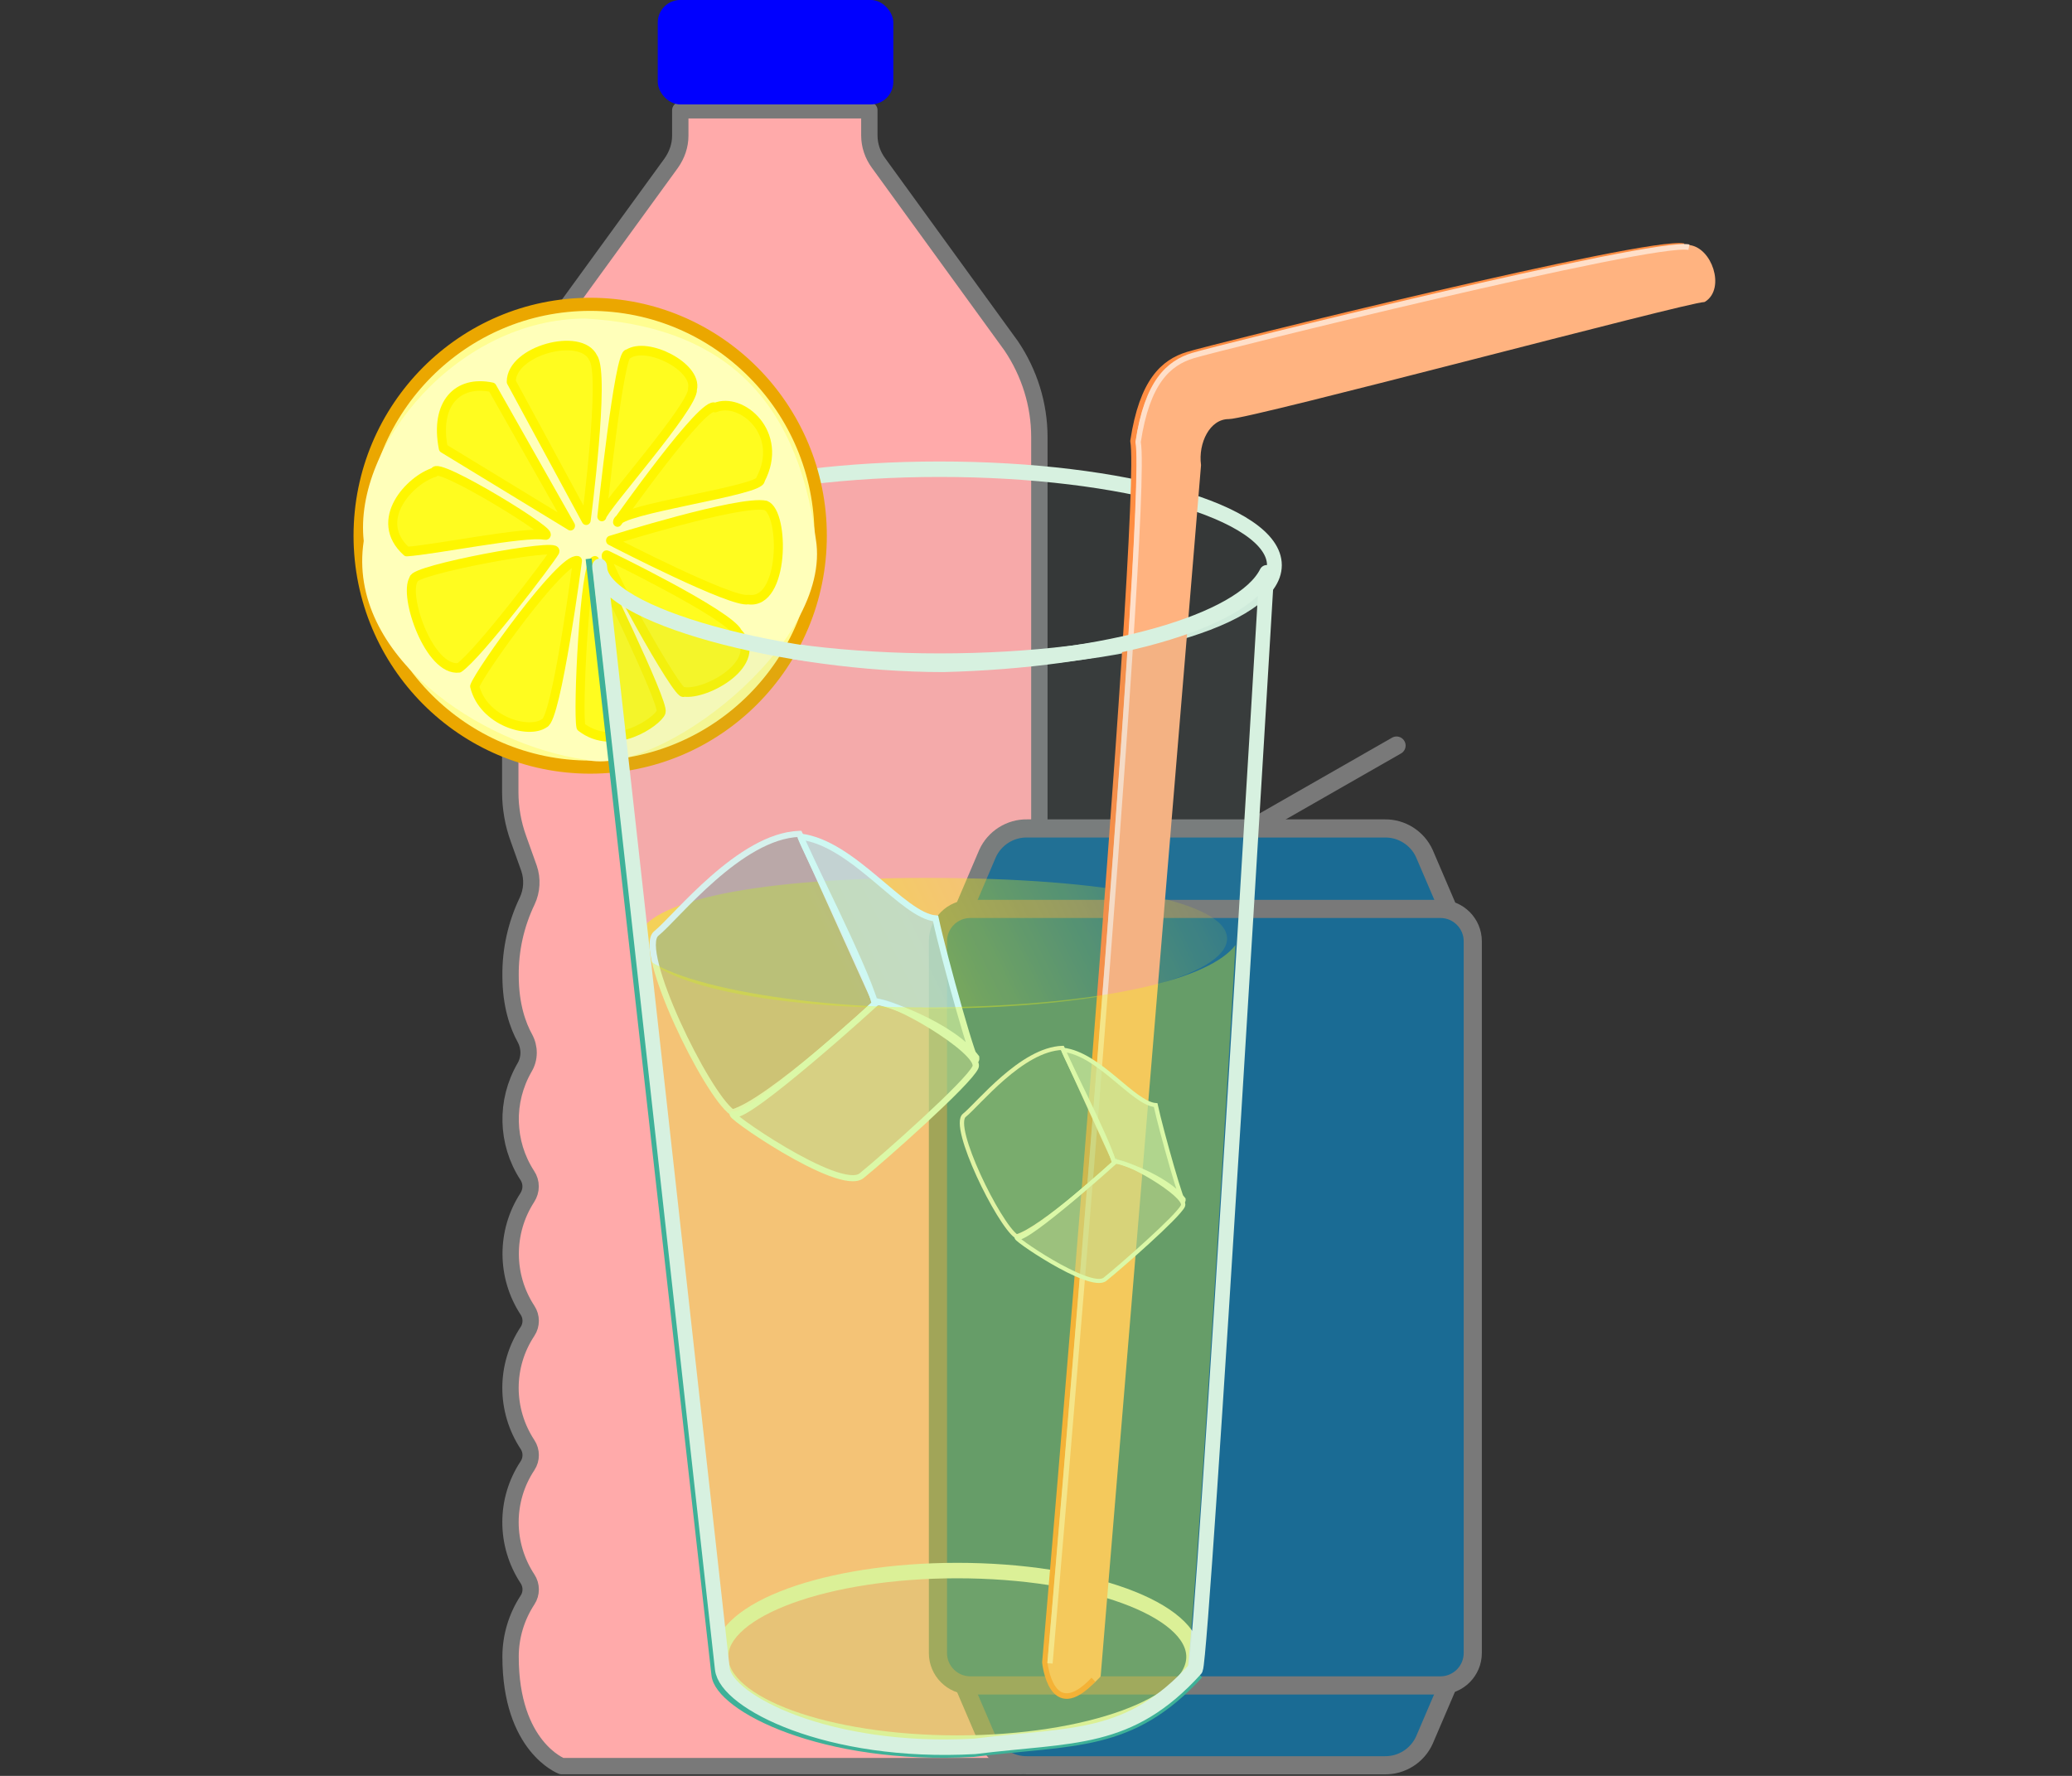 <?xml version="1.0" encoding="UTF-8" standalone="no"?>
<!-- Generator: Adobe Illustrator 23.0.3, SVG Export Plug-In . SVG Version: 6.00 Build 0)  -->

<svg
   version="1.1"
   id="Layer_1"
   x="0px"
   y="0px"
   viewBox="0 0 350 300"
   xml:space="preserve"
   sodipodi:docname="03362.svg"
   inkscape:version="1.3.2 (091e20e, 2023-11-25, custom)"
   width="350"
   height="300"
   inkscape:export-filename="03362.png"
   inkscape:export-xdpi="96"
   inkscape:export-ydpi="96"
   xmlns:inkscape="http://www.inkscape.org/namespaces/inkscape"
   xmlns:sodipodi="http://sodipodi.sourceforge.net/DTD/sodipodi-0.dtd"
   xmlns:xlink="http://www.w3.org/1999/xlink"
   xmlns="http://www.w3.org/2000/svg"
   xmlns:svg="http://www.w3.org/2000/svg"><rect x="0" y="0" width="350" height="300" fill="#333333" stroke="none"/><defs
   id="defs122"><linearGradient
     id="linearGradient3708"><stop
       style="stop-color:#ffff00;stop-opacity:0.508;"
       offset="0"
       id="stop3710" /><stop
       style="stop-color:#ffff00;stop-opacity:0;"
       offset="1"
       id="stop3712" /></linearGradient><linearGradient
     inkscape:collect="always"
     xlink:href="#linearGradient3708"
     id="linearGradient3716"
     x1="296.452"
     y1="175.785"
     x2="330.052"
     y2="158.529"
     gradientUnits="userSpaceOnUse" /></defs><sodipodi:namedview
   id="namedview122"
   pagecolor="#ffffff"
   bordercolor="#666666"
   borderopacity="1.0"
   inkscape:showpageshadow="2"
   inkscape:pageopacity="0.0"
   inkscape:pagecheckerboard="0"
   inkscape:deskcolor="#d1d1d1"
   inkscape:zoom="0.36921076"
   inkscape:cx="708.26756"
   inkscape:cy="709.6218"
   inkscape:window-width="1920"
   inkscape:window-height="1009"
   inkscape:window-x="-8"
   inkscape:window-y="-8"
   inkscape:window-maximized="1"
   inkscape:current-layer="Layer_1" />
<style
   type="text/css"
   id="style1">
	.st0{fill:none;stroke:#797979;stroke-width:5.042;stroke-linecap:round;stroke-linejoin:round;}
	.st1{fill:none;stroke:#797979;stroke-width:5.409;stroke-linecap:round;stroke-linejoin:round;}
	.st2{fill:none;stroke:#797979;stroke-width:6;stroke-miterlimit:10;}
	.st3{fill:none;stroke:#797979;stroke-width:6;stroke-linecap:round;stroke-miterlimit:10;}
	.st4{fill:none;stroke:#002F87;}
	.st5{enable-background:new    ;}
	.st6{fill:#002F87;}
	.st7{fill:none;stroke:#002F87;stroke-width:3;}
</style>
















<style
   type="text/css"
   id="style1-3">
	.st0{display:none;}
	.st1{display:inline;}
	.st2{fill:#1A6B94;}
	.bottle01{
		-webkit-animation: bottle-animate-01 3s infinite;
		animation: bottle-animate-01 3s infinite;
		animation-name: bottle-animate-01;
		animation-duration: 3s;
	}
	@-webkit-keyframes
	 bottle-animate-01
	{
		0% { -webkit-transform: translate(0px, 0px);
			transform: translate(0px, 0px); }
		10% { -webkit-transform: translate(0px, -15px);
			transform: translate(0px, -15px); }
		
		40% { -webkit-transform: translate(0px, 0px);
			transform: translate(0px, 0px); }
		100% { -webkit-transform: translate(0px, 0px);
		transform: translate(0px, 0px);}
	}
	@keyframes bottle-animate-01
	{
		0% { -webkit-transform: translate(0px, 0px);
			transform: translate(0px, 0px); }
		10% { -webkit-transform: translate(0px, -15px);
			transform: translate(0px, -15px); }
		
		40% { -webkit-transform: translate(0px, 0px);
			transform: translate(0px, 0px); }
		100% { -webkit-transform: translate(0px, 0px);
		transform: translate(0px, 0px); }
	}
	.bottle02{
		-webkit-animation: bottle-animate-02 3s infinite;
		animation: bottle-animate-02 3s infinite;
		animation-name: bottle-animate-02;
		animation-duration: 3s;
	}
	@-webkit-keyframes
	 bottle-animate-02
	{
		0% { -webkit-transform: translate(0px, 0px);
			transform: translate(0px, 0px); }
		30% { -webkit-transform: translate(0px, -15px);
			transform: translate(0px, -15px); }
		
		60% { -webkit-transform: translate(0px, 0px);
			transform: translate(0px, 0px); }
		100% { -webkit-transform: translate(0px, 0px);
		transform: translate(0px, 0px);}
	}
	@keyframes bottle-animate-02
	{
		0% { -webkit-transform: translate(0px, 0px);
			transform: translate(0px, 0px); }
		30% { -webkit-transform: translate(0px, -15px);
			transform: translate(0px, -15px); }
		
		60% { -webkit-transform: translate(0px, 0px);
			transform: translate(0px, 0px); }
		100% { -webkit-transform: translate(0px, 0px);
		transform: translate(0px, 0px); }
	}
	.bottle03{
		-webkit-animation: bottle-animate-03 3s infinite;
		animation: bottle-animate-03 3s infinite;
		animation-name: bottle-animate-03;
		animation-duration: 3s;
	}
	@-webkit-keyframes
	 bottle-animate-02
	{
		0% { -webkit-transform: translate(0px, 0px);
			transform: translate(0px, 0px); }
		40% { -webkit-transform: translate(0px, -15px);
			transform: translate(0px, -15px); }
		
		70% { -webkit-transform: translate(0px, 0px);
			transform: translate(0px, 0px); }
		100% { -webkit-transform: translate(0px, 0px);
		transform: translate(0px, 0px);}
	}
	@keyframes bottle-animate-03
	{
		0% { -webkit-transform: translate(0px, 0px);
			transform: translate(0px, 0px); }
		40% { -webkit-transform: translate(0px, -15px);
			transform: translate(0px, -15px); }
		
		70% { -webkit-transform: translate(0px, 0px);
			transform: translate(0px, 0px); }
		100% { -webkit-transform: translate(0px, 0px);
		transform: translate(0px, 0px); }
	}
</style><g
   id="g122"
   transform="matrix(0.511,0,0,0.511,-180.923,-5.195)"><g
     id="Group_4935"
     transform="translate(782.933,3889.915)"
     style="fill:#ffaaaa">
			<path
   id="Rectangle_2852"
   class="st0"
   d="m -205.9,-3879.9 h 66.1 c 3.5,0 6.4,2.9 6.4,6.4 v 0 30.2 0 h -78.8 v 0 -30.2 c -0.1,-3.6 2.8,-6.4 6.3,-6.4 z"
   style="fill:#ffaaaa" />
			<path
   id="Path_9207_1_"
   class="st1"
   d="m -85.3,-3607.6 v -127.7 c 0,-10.7 -3.3,-21.2 -9.3,-30.1 l -43.9,-60.5 c -1.9,-2.6 -3,-5.8 -3,-9 v -8.4 H -204 v 8.4 c 0,3.3 -1.1,6.4 -3,9.1 l -43.9,60.4 c -6,8.9 -9.3,19.4 -9.3,30.1 v 117.4 c 0,5.2 0.9,10.4 2.7,15.4 l 3.5,9.8 c 1.2,3.5 1,7.4 -0.6,10.8 -3.7,7.7 -5.6,16.2 -5.5,24.7 0,9.9 2.5,16.6 4.7,20.6 1.7,3.1 1.7,6.8 -0.1,9.8 -6.4,11.1 -6.1,24.8 0.9,35.6 1.5,2.2 1.5,5.1 0,7.4 -7.3,11.3 -7.3,25.9 0.1,37.2 1.4,2.1 1.4,4.9 0,7 -7.5,11.3 -7.5,26 0,37.4 1.4,2.1 1.4,4.9 0,7 -7.5,11.3 -7.5,26 0,37.4 1.4,2.1 1.4,4.9 0,7 -3.6,5.5 -5.6,12 -5.6,18.7 0,29.9 16.9,36.2 16.9,36.2 h 151.6"
   style="fill:#ffaaaa" />
		</g><g
     id="Group_4912"
     transform="translate(924.404,4136.542)">
			<path
   id="Path_9203"
   class="st2"
   d="m -251.7,-3825.9 7.8,-18.3 c 2.3,-5.1 7.5,-8.4 13.1,-8.3 h 118.2 c 5.6,-0.1 10.8,3.2 13.1,8.3 l 7.8,18.2" />
			<path
   id="Path_9204"
   class="st2"
   d="m -251.7,-3569.3 7.8,18.2 c 2.3,5.1 7.5,8.4 13.1,8.3 h 118.2 c 5.6,0.1 10.8,-3.2 13.1,-8.3 l 7.8,-18.2" />
			<line
   id="Line_926"
   class="st3"
   x1="-108.7"
   y1="-3879.9"
   x2="-156.6"
   y2="-3852.5" />
			<path
   id="Rectangle_2850"
   class="st2"
   d="m -249.6,-3825.9 h 155.4 c 5.9,0 10.7,4.8 10.7,10.7 v 235.3 c 0,5.9 -4.8,10.7 -10.7,10.7 h -155.4 c -5.9,0 -10.7,-4.8 -10.7,-10.7 v -235.3 c 0,-5.9 4.8,-10.7 10.7,-10.7 z" />
		</g><g
     transform="matrix(3.882,0,0,4.057,-521.571,-391.159)"
     id="g849"><path
       sodipodi:nodetypes="ccccc"
       id="path1255"
       d="m 330.052,175.403 c 0,2.94 -9.857,5.708 -25.595,5.708 -15.737,0 -24.566,-2.577 -24.566,-5.517 0,-2.94 8.829,-5.135 24.566,-5.135 15.737,0 25.595,2.004 25.595,4.944 z"
       style="fill:url(#linearGradient3716);fill-opacity:1;fill-rule:evenodd;stroke:none" /><path
       id="path1253"
       d="m 327.207,233.93 c 0,3.88 -9.02,7.03 -20.134,7.03 -11.114,0 -20.134,-3.149 -20.134,-7.03 0,-3.88 9.02,-7.03 20.134,-7.03 11.114,0 20.134,3.149 20.134,7.03 z"
       style="fill:#73adae;fill-opacity:0.149;fill-rule:evenodd;stroke:#d7f1e0;stroke-width:1.26;stroke-linejoin:round;stroke-miterlimit:4;stroke-dasharray:none" /><g
       transform="matrix(0.711,0,0,0.659,117.263,85.648)"
       id="g1269"
       style="fill:#57ffff;fill-opacity:0.194;stroke-width:1.26;stroke-miterlimit:4;stroke-dasharray:none"><path
         transform="rotate(50.156,247.259,120.806)"
         sodipodi:nodetypes="ccccc"
         id="path1259"
         d="m 249.647,121.759 21.915,6.366 c 0,0 1.25,17.812 -0.625,21.875 -3.75,0.938 -22.812,-4.062 -22.812,-7.188 0,-3.125 -2.853,-15.428 1.522,-21.053 z"
         style="fill:#64a5a5;fill-opacity:0.405;fill-rule:evenodd;stroke:#def7f3;stroke-width:0.756;stroke-miterlimit:4;stroke-dasharray:none;stroke-opacity:1" /><path
         id="path1260"
         d="m 271.562,128.125 c 0,0 1.25,20.938 -0.312,21.875 -1.562,0.938 15.625,-3.438 15.625,-6.875 0,-3.438 -0.625,-17.188 -1.562,-19.062 -0.938,-1.875 -13.75,2.5 -13.75,4.062 z"
         style="fill:#b0cfcf;fill-opacity:0.582;fill-rule:evenodd;stroke:#d6fff9;stroke-width:0.756;stroke-miterlimit:4;stroke-dasharray:none"
         transform="rotate(50.156,247.259,120.806)" /><path
         transform="rotate(50.156,247.259,120.806)"
         sodipodi:nodetypes="ccccc"
         id="path1261"
         d="m 250,121.875 c 1.562,0.625 17.188,4.375 21.25,6.25 0.938,-0.938 8.184,-5.222 13.184,-4.91 2.188,1.562 -12.246,-5.09 -16.309,-7.278 C 265.312,118.75 254.688,117.5 250,121.875 Z"
         style="fill:#b9e5e5;fill-opacity:0.747;fill-rule:evenodd;stroke:#d6fff9;stroke-width:0.756;stroke-miterlimit:4;stroke-dasharray:none" /></g><path
       id="path1252"
       d="m 334.081,144.975 c 0,4.316 -12.772,7.819 -28.509,7.819 -15.737,0 -28.509,-3.503 -28.509,-7.819 0,-4.316 12.772,-7.819 28.509,-7.819 15.737,0 28.509,3.503 28.509,7.819 z"
       style="fill:#73adae;fill-opacity:0.051;fill-rule:evenodd;stroke:#d7f1e0;stroke-width:1.26;stroke-linejoin:round;stroke-miterlimit:4;stroke-dasharray:none" /><g
       id="g3860"
       transform="translate(-77.653,2.817)"><path
         style="fill:#ffb380;fill-opacity:1;fill-rule:evenodd;stroke:#ffb380;stroke-width:0.454;stroke-linecap:butt;stroke-linejoin:round;stroke-miterlimit:4;stroke-dasharray:none;stroke-opacity:1"
         d="m 396.719,232.61 8.539,-98.602 c -0.259,-1.837 0.776,-3.981 2.588,-3.981 1.811,0 39.071,-9.531 40.444,-9.531 1.569,-0.928 0.485,-4.065 -1.302,-4.203 -2.964,-0.603 -40.177,8.223 -42.247,8.835 -2.07,0.612 -3.881,2.144 -4.658,7.043 1.035,5.206 -7.504,99.521 -7.504,99.521 0,0 0.518,4.593 4.14,0.919 z"
         id="path1258"
         sodipodi:nodetypes="ccccccccc" /><path
         style="fill:#ffffff;fill-opacity:0;fill-rule:evenodd;stroke:#ff8d42;stroke-width:0.454;stroke-linecap:butt;stroke-linejoin:round;stroke-miterlimit:4;stroke-dasharray:none;stroke-opacity:1"
         d="m 446.591,116.166 c -2.964,-0.603 -40.177,8.223 -42.247,8.835 -2.07,0.612 -3.881,2.144 -4.658,7.043 1.035,5.206 -7.504,99.521 -7.504,99.521 0,0 0.518,5.086 4.14,1.412"
         id="path1258-8"
         sodipodi:nodetypes="ccccc" /><path
         style="fill:#ffffff;fill-opacity:0;fill-rule:evenodd;stroke:#ffdfc9;stroke-width:0.454;stroke-linecap:butt;stroke-linejoin:round;stroke-miterlimit:4;stroke-dasharray:none;stroke-opacity:1"
         d="m 447.032,116.247 c -2.964,-0.603 -40.177,8.223 -42.247,8.835 -2.07,0.612 -3.881,2.144 -4.658,7.043 1.035,5.206 -7.504,99.521 -7.504,99.521"
         id="path1258-8-5"
         sodipodi:nodetypes="cccc" /></g><g
       transform="matrix(0.487,0,0,0.446,195.223,129.34)"
       id="g1269-5"
       style="fill:#57ffff;fill-opacity:0.194;stroke-width:1.26;stroke-miterlimit:4;stroke-dasharray:none"><path
         transform="rotate(50.156,247.259,120.806)"
         sodipodi:nodetypes="ccccc"
         id="path1259-2"
         d="m 249.647,121.759 21.915,6.366 c 0,0 1.25,17.812 -0.625,21.875 -3.75,0.938 -22.812,-4.062 -22.812,-7.188 0,-3.125 -2.853,-15.428 1.522,-21.053 z"
         style="fill:#64a5a5;fill-opacity:0.405;fill-rule:evenodd;stroke:#def7f3;stroke-width:0.756;stroke-miterlimit:4;stroke-dasharray:none;stroke-opacity:1" /><path
         id="path1260-7"
         d="m 271.562,128.125 c 0,0 1.25,20.938 -0.312,21.875 -1.562,0.938 15.625,-3.438 15.625,-6.875 0,-3.438 -0.625,-17.188 -1.562,-19.062 -0.938,-1.875 -13.75,2.5 -13.75,4.062 z"
         style="fill:#b0cfcf;fill-opacity:0.582;fill-rule:evenodd;stroke:#d6fff9;stroke-width:0.756;stroke-miterlimit:4;stroke-dasharray:none"
         transform="rotate(50.156,247.259,120.806)" /><path
         transform="rotate(50.156,247.259,120.806)"
         sodipodi:nodetypes="ccccc"
         id="path1261-6"
         d="m 250,121.875 c 1.562,0.625 17.188,4.375 21.25,6.25 0.938,-0.938 8.184,-5.222 13.184,-4.91 2.188,1.562 -12.246,-5.09 -16.309,-7.278 C 265.312,118.75 254.688,117.5 250,121.875 Z"
         style="fill:#b9e5e5;fill-opacity:0.747;fill-rule:evenodd;stroke:#d6fff9;stroke-width:0.756;stroke-miterlimit:4;stroke-dasharray:none" /></g><path
       sodipodi:nodetypes="ccccccc"
       id="path1257"
       d="m 279.744,175.758 6.774,60.046 c 3.26,3.151 8.217,4.951 20.939,5.453 8.481,-0.68 13.154,-0.8 19.083,-5.453 0.606,-0.907 4.228,-59.88 4.228,-59.88 -2.12,2.72 -10.757,4.856 -24.993,5.083 -13.804,0.191 -26.031,-2.529 -26.031,-5.248 z"
       style="fill:#ffff00;fill-opacity:0.329;fill-rule:evenodd;stroke:none" /><g
       transform="matrix(0.443,0,0,0.449,227.255,101.545)"
       id="g878"><path
         id="path879"
         d="m 153.92,91.382 c 0,23.181 -19.846,41.995 -44.299,41.995 -24.453,0 -44.299,-18.814 -44.299,-41.995 0,-23.181 19.846,-41.995 44.299,-41.995 24.453,0 44.299,18.814 44.299,41.995 z"
         style="fill:#fffd91;fill-opacity:1;fill-rule:evenodd;stroke:#eba700;stroke-width:2.376;stroke-linejoin:round;stroke-opacity:1" /><path
         sodipodi:nodetypes="ccccc"
         id="path880"
         d="M 152.993,91.998 C 156.342,111.077 122.434,135.372 108.705,132.023 88.613,129.343 62.743,113.087 66.093,92.333 64.083,74.929 84.259,51.974 108.705,51.974 c 25.116,1.34 40.603,13.242 44.287,40.024 z"
         style="fill:#ffffba;fill-opacity:1;fill-rule:evenodd;stroke:none" /><path
         sodipodi:nodetypes="cccc"
         id="path881"
         d="m 111.866,87.893 c 0,0 3.349,-30.144 5.024,-29.474 3.684,-2.345 13.397,2.345 12.392,6.364 0.335,3.014 -17.081,21.435 -17.416,23.11 z"
         style="fill:#fffc1f;fill-opacity:1;fill-rule:evenodd;stroke:#fef600;stroke-width:1.736;stroke-linecap:butt;stroke-linejoin:round;stroke-miterlimit:4;stroke-dasharray:none;stroke-opacity:1" /><path
         sodipodi:nodetypes="cccc"
         id="path882"
         d="M 81.388,75.501 105.838,89.568 90.766,64.448 c -6.699,-1.34 -11.053,3.014 -9.378,11.053 z"
         style="fill:#fffc1f;fill-opacity:1;fill-rule:evenodd;stroke:#fef600;stroke-width:1.736;stroke-linecap:butt;stroke-linejoin:round;stroke-miterlimit:4;stroke-dasharray:none;stroke-opacity:1" /><path
         sodipodi:nodetypes="cccc"
         id="path883"
         d="M 108.852,88.563 94.45,63.443 c -1e-6,-5.694 13.397,-9.043 15.742,-4.354 2.345,3.014 -1.34,29.474 -1.34,29.474 z"
         style="fill:#fffc1f;fill-opacity:1;fill-rule:evenodd;stroke:#fef600;stroke-width:1.736;stroke-linecap:butt;stroke-linejoin:round;stroke-miterlimit:4;stroke-dasharray:none;stroke-opacity:1" /><path
         sodipodi:nodetypes="cccc"
         id="path884"
         d="m 114.881,88.898 c 0,0 16.746,-22.44 18.756,-20.766 5.024,-2.01 13.397,4.689 8.708,13.062 0.335,2.01 -27.464,5.359 -27.464,7.703 z"
         style="fill:#fffc1f;fill-opacity:1;fill-rule:evenodd;stroke:#fef600;stroke-width:1.736;stroke-linecap:butt;stroke-linejoin:round;stroke-miterlimit:4;stroke-dasharray:none;stroke-opacity:1" /><path
         sodipodi:nodetypes="cccc"
         id="path885"
         d="m 113.541,92.247 c 0,0 24.785,-7.368 29.809,-6.364 3.684,1.34 3.684,18.086 -3.349,17.081 -3.014,0.67 -25.12,-10.048 -26.459,-10.718 z"
         style="fill:#fffc1f;fill-opacity:1;fill-rule:evenodd;stroke:#fef600;stroke-width:1.736;stroke-linecap:butt;stroke-linejoin:round;stroke-miterlimit:4;stroke-dasharray:none;stroke-opacity:1" /><path
         sodipodi:nodetypes="cccc"
         id="path886"
         d="m 112.871,94.927 c 0,0 23.445,10.718 25.12,14.067 5.359,5.359 -6.029,11.388 -10.383,10.718 -0.67,1.675 -16.746,-25.79 -14.737,-24.785 z"
         style="fill:#fffc1f;fill-opacity:1;fill-rule:evenodd;stroke:#fef600;stroke-width:1.736;stroke-linecap:butt;stroke-linejoin:round;stroke-miterlimit:4;stroke-dasharray:none;stroke-opacity:1" /><path
         sodipodi:nodetypes="cccc"
         id="path887"
         d="m 110.527,95.932 c 0,0 13.397,25.79 12.727,27.464 -0.67,1.675 -9.043,7.368 -15.407,2.679 -0.67,-2.679 0.67,-29.809 2.679,-30.144 z"
         style="fill:#fffc1f;fill-opacity:1;fill-rule:evenodd;stroke:#fef600;stroke-width:1.736;stroke-linecap:butt;stroke-linejoin:round;stroke-miterlimit:4;stroke-dasharray:none;stroke-opacity:1" /><path
         sodipodi:nodetypes="cccc"
         id="path888"
         d="m 107.177,95.932 c 0,0 -4.019,28.804 -6.364,29.474 -3.014,2.01 -11.723,-0.335 -13.397,-6.699 1.005,-2.679 16.746,-23.445 19.761,-22.775 z"
         style="fill:#fffc1f;fill-opacity:1;fill-rule:evenodd;stroke:#fef600;stroke-width:1.736;stroke-linecap:butt;stroke-linejoin:round;stroke-miterlimit:4;stroke-dasharray:none;stroke-opacity:1" /><path
         sodipodi:nodetypes="cccc"
         id="path889"
         d="m 84.402,115.357 c 3.684,-2.345 17.416,-19.426 18.421,-21.101 1.005,-1.675 -27.464,3.349 -27.129,5.024 -2.01,3.014 3.014,16.746 8.708,16.077 z"
         style="fill:#fffc1f;fill-opacity:1;fill-rule:evenodd;stroke:#fef600;stroke-width:1.736;stroke-linecap:butt;stroke-linejoin:round;stroke-miterlimit:4;stroke-dasharray:none;stroke-opacity:1" /><path
         sodipodi:nodetypes="cccc"
         id="path890"
         d="M 74.354,94.257 C 79.713,93.922 97.129,90.573 100.814,91.243 104.498,91.912 79.713,77.51 79.713,79.855 75.024,81.195 67.656,88.563 74.354,94.257 Z"
         style="fill:#fffc1f;fill-opacity:1;fill-rule:evenodd;stroke:#fef600;stroke-width:1.736;stroke-linecap:butt;stroke-linejoin:round;stroke-miterlimit:4;stroke-dasharray:none;stroke-opacity:1" /></g><path
       style="fill:#50898a;fill-opacity:0;fill-rule:evenodd;stroke:#3eb198;stroke-width:0.514;stroke-linejoin:round;stroke-miterlimit:4;stroke-dasharray:none;stroke-opacity:1"
       d="m 275.686,144.454 10.717,90.974 c 0.306,2.696 9.186,7.076 22.047,6.402 8.574,-1.011 13.473,-0.337 19.291,-6.402"
       id="path1254-2"
       sodipodi:nodetypes="cccc" /><path
       sodipodi:nodetypes="ccccccc"
       id="path1254"
       d="m 276.621,145.071 10.448,89.832 c 0.299,2.662 8.956,6.987 21.494,6.322 8.359,-0.998 13.135,-0.333 18.807,-6.322 0.597,-1.331 6.053,-89.308 6.053,-89.308 -2.09,3.993 -13.516,7.129 -27.547,7.461 -13.434,0 -29.256,-3.993 -29.256,-7.985 z"
       style="fill:#73adae;fill-opacity:0.08;fill-rule:evenodd;stroke:#d7f1e0;stroke-width:1.26;stroke-linejoin:round;stroke-miterlimit:4;stroke-dasharray:none;stroke-opacity:1" /></g><rect
     style="fill:#0000ff;fill-rule:evenodd"
     id="rect122"
     width="77.869"
     height="34.533"
     x="571.489"
     y="10.157"
     ry="7.448" /></g></svg>
